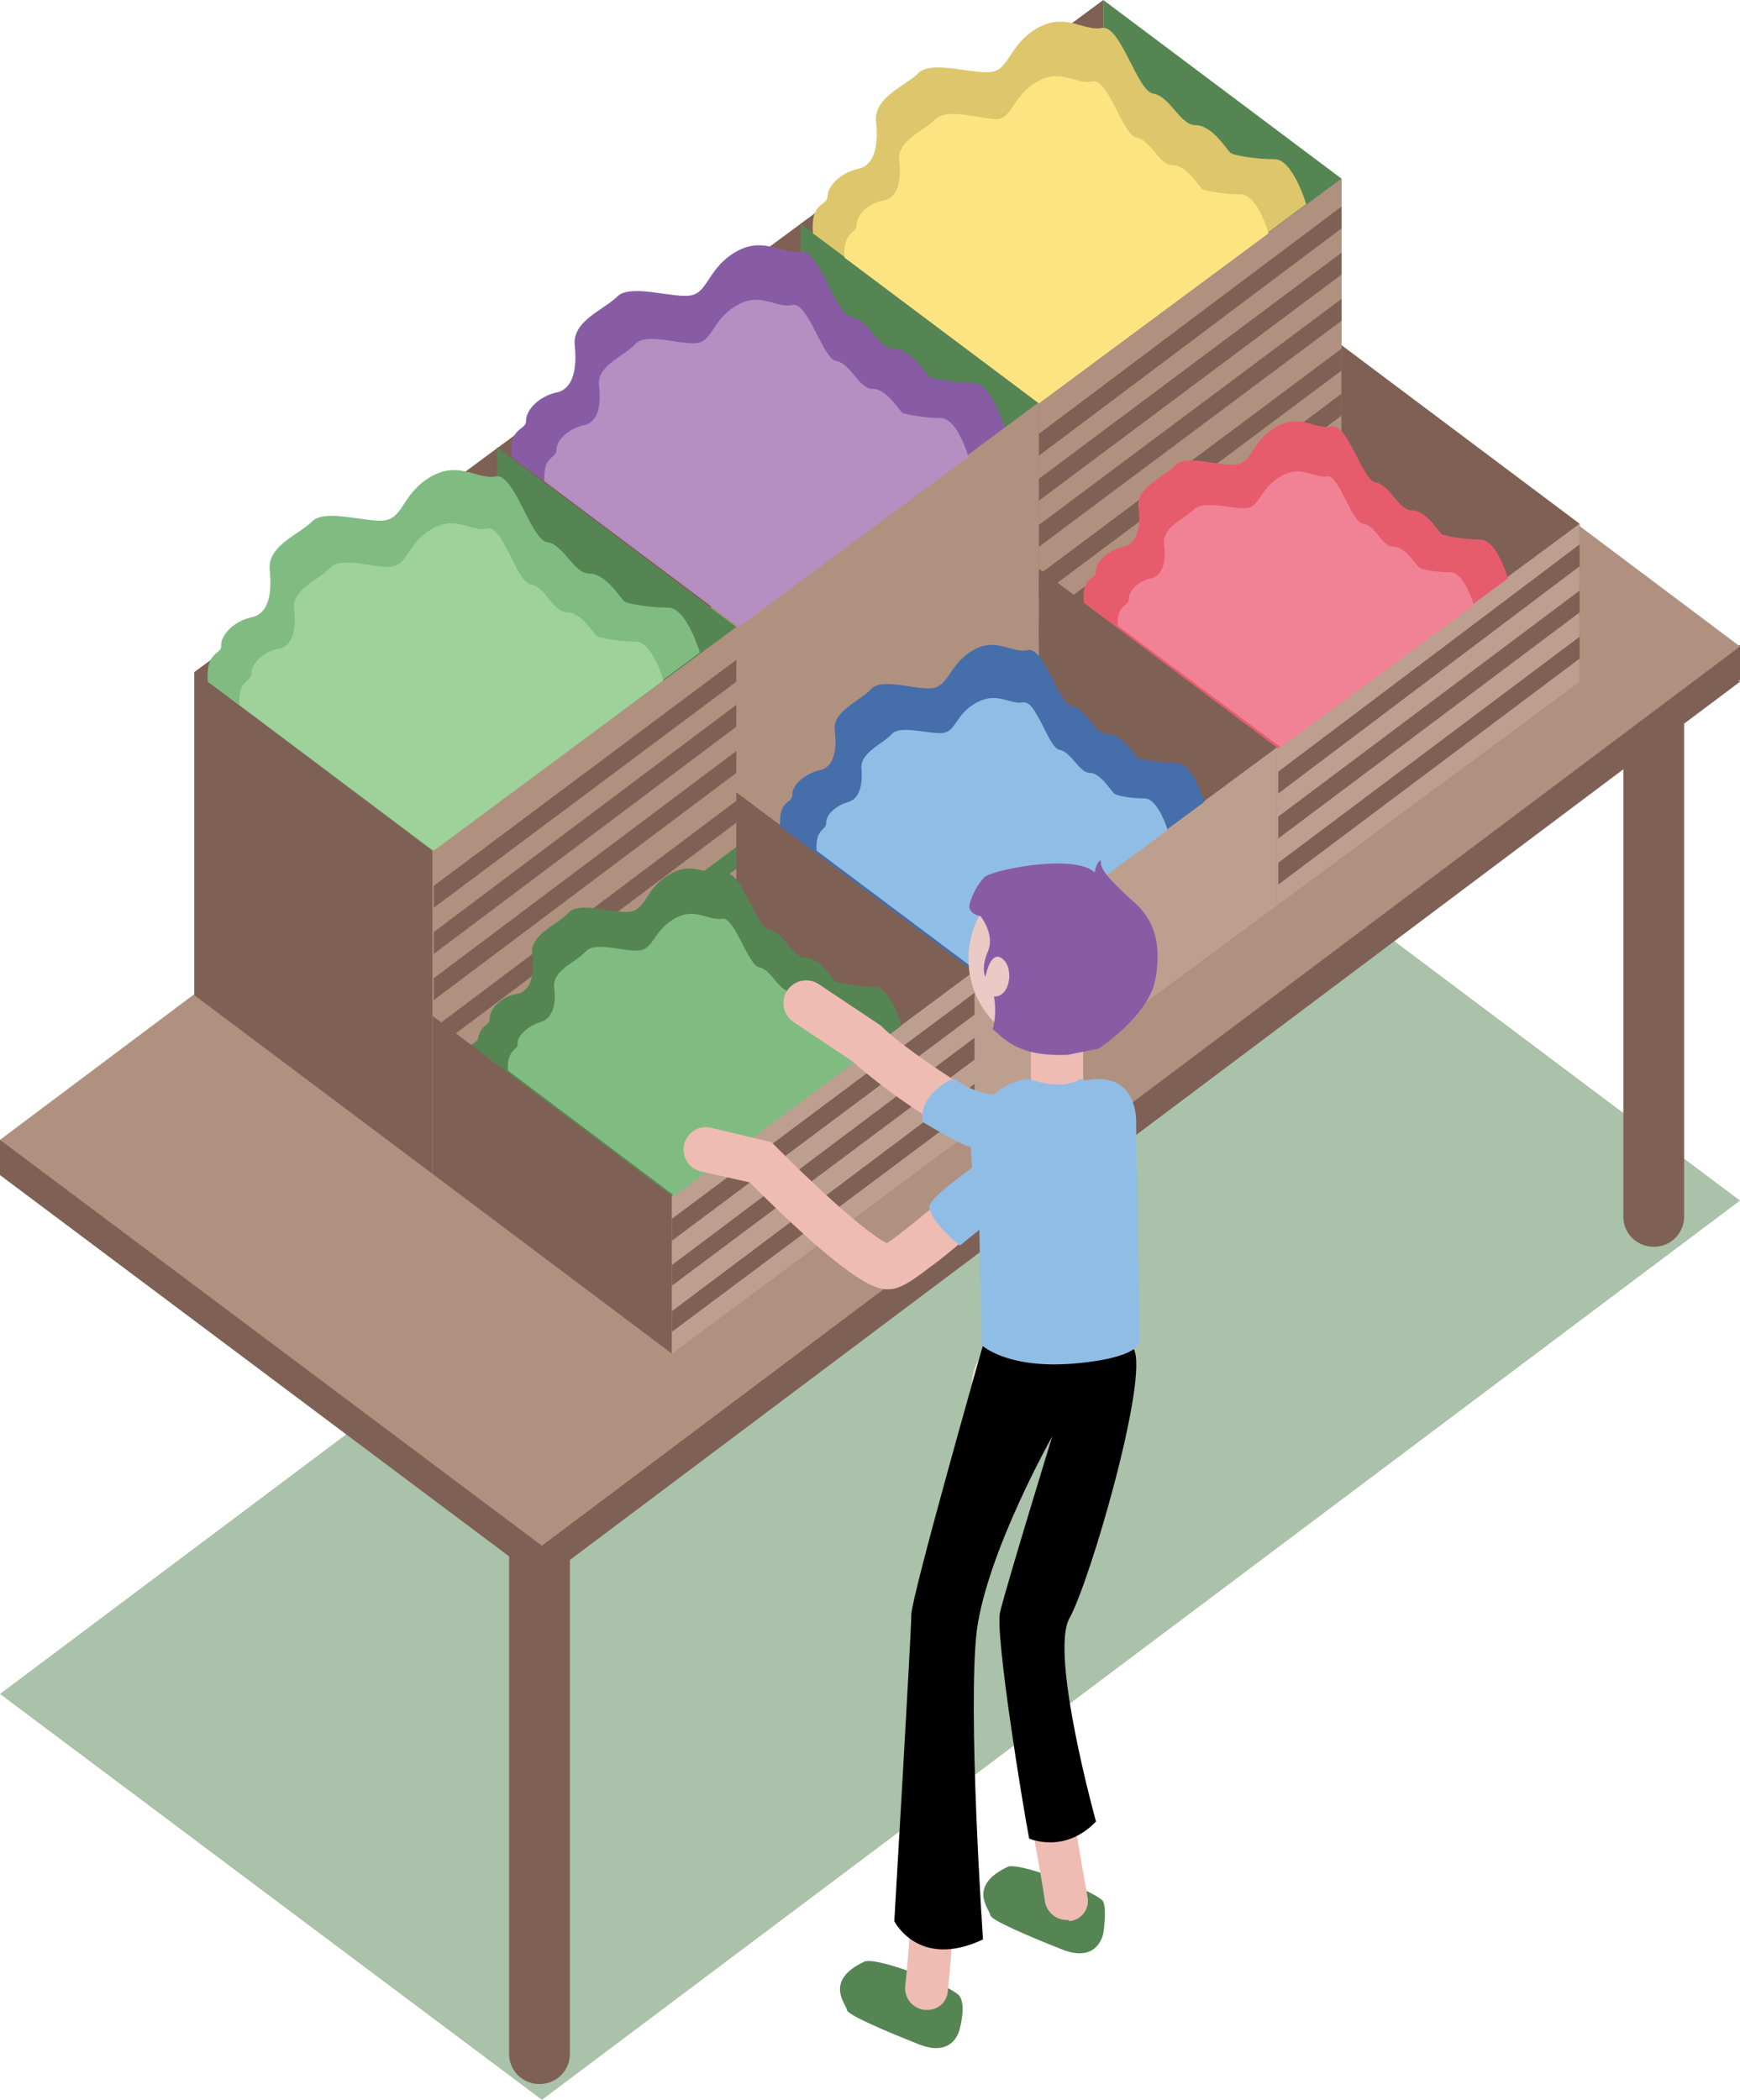 <svg xmlns="http://www.w3.org/2000/svg" viewBox="33.45 -1690.707 320.3 386.507">
  <defs>
    <style>
      .cls-1 {
        opacity: 0.5;
      }

      .cls-2 {
        fill: #538653;
      }

      .cls-3 {
        fill: #7f6054;
      }

      .cls-4 {
        fill: #b09180;
      }

      .cls-5 {
        fill: #548553;
      }

      .cls-6 {
        fill: #885ca5;
      }

      .cls-7 {
        fill: #80bc81;
      }

      .cls-8 {
        fill: #ddc66b;
      }

      .cls-9 {
        fill: #b58fc1;
      }

      .cls-10 {
        fill: #9fd29b;
      }

      .cls-11 {
        fill: #fce581;
      }

      .cls-12 {
        fill: #466eaa;
      }

      .cls-13 {
        fill: #bd9f90;
      }

      .cls-14 {
        fill: #e75c6d;
      }

      .cls-15 {
        fill: #90bde5;
      }

      .cls-16 {
        fill: #f18295;
      }

      .cls-17 {
        fill: #1a1a1a;
      }

      .cls-18 {
        fill: #eebcb3;
      }

      .cls-19 {
        fill: #e9cac5;
      }

      .cls-20 {
        fill: #f3dfcc;
      }
    </style>
  </defs>
  <g id="Group_47547" data-name="Group 47547" transform="translate(33.45 -1690.707)">
    <g id="Group_47405" data-name="Group 47405" class="cls-1" transform="translate(0 146.282)">
      <g id="Group_47404" data-name="Group 47404">
        <path id="Path_48954" data-name="Path 48954" class="cls-2" d="M320.3,140.107,99.758,305.625,0,230.918,220.765,65.4Z" transform="translate(0 -65.4)"/>
      </g>
    </g>
    <g id="Group_47407" data-name="Group 47407" transform="translate(93.719 266.395)">
      <g id="Group_47406" data-name="Group 47406">
        <path id="Path_48955" data-name="Path 48955" class="cls-3" d="M47.492,236.3h0a5.538,5.538,0,0,1-5.592-5.592V124.692a5.538,5.538,0,0,1,5.592-5.592h0a5.538,5.538,0,0,1,5.592,5.592V230.713A5.538,5.538,0,0,1,47.492,236.3Z" transform="translate(-41.9 -119.1)"/>
      </g>
    </g>
    <g id="Group_47409" data-name="Group 47409" transform="translate(298.827 112.284)">
      <g id="Group_47408" data-name="Group 47408">
        <path id="Path_48956" data-name="Path 48956" class="cls-3" d="M139.192,167.4h0a5.538,5.538,0,0,1-5.592-5.592V55.792a5.538,5.538,0,0,1,5.592-5.592h0a5.538,5.538,0,0,1,5.592,5.592V161.813A5.538,5.538,0,0,1,139.192,167.4Z" transform="translate(-133.6 -50.2)"/>
      </g>
    </g>
    <g id="Group_47411" data-name="Group 47411" transform="translate(35.788)">
      <g id="Group_47410" data-name="Group 47410">
        <path id="Path_48957" data-name="Path 48957" class="cls-3" d="M16,123.691,183.308,0V59.721L16,183.188Z" transform="translate(-16)"/>
      </g>
    </g>
    <g id="Group_47421" data-name="Group 47421" transform="translate(0 44.287)">
      <g id="Group_47418" data-name="Group 47418" transform="translate(0 6.487)">
        <g id="Group_47413" data-name="Group 47413">
          <g id="Group_47412" data-name="Group 47412">
            <path id="Path_48958" data-name="Path 48958" class="cls-3" d="M320.3,97.407,99.758,262.925,0,188.218,220.765,22.7Z" transform="translate(0 -22.7)"/>
          </g>
        </g>
        <g id="Group_47415" data-name="Group 47415" transform="translate(0 159.032)">
          <g id="Group_47414" data-name="Group 47414">
            <rect id="Rectangle_13780" data-name="Rectangle 13780" class="cls-3" width="10.289" height="6.487"/>
          </g>
        </g>
        <g id="Group_47417" data-name="Group 47417" transform="translate(310.011 67.997)">
          <g id="Group_47416" data-name="Group 47416">
            <rect id="Rectangle_13781" data-name="Rectangle 13781" class="cls-3" width="10.289" height="6.487"/>
          </g>
        </g>
      </g>
      <g id="Group_47420" data-name="Group 47420">
        <g id="Group_47419" data-name="Group 47419">
          <path id="Path_48959" data-name="Path 48959" class="cls-4" d="M320.3,94.507,99.758,260.025,0,185.318,220.765,19.8Z" transform="translate(0 -19.8)"/>
        </g>
      </g>
    </g>
    <g id="Group_47448" data-name="Group 47448" transform="translate(35.788)">
      <g id="Group_47423" data-name="Group 47423" transform="translate(0 123.691)">
        <g id="Group_47422" data-name="Group 47422">
          <path id="Path_48960" data-name="Path 48960" class="cls-3" d="M16,55.3,59.84,88.18v59.5L16,114.8Z" transform="translate(-16 -55.3)"/>
        </g>
      </g>
      <g id="Group_47425" data-name="Group 47425" transform="translate(55.695 82.312)">
        <g id="Group_47424" data-name="Group 47424">
          <path id="Path_48961" data-name="Path 48961" class="cls-5" d="M40.9,36.8,84.964,69.9v59.5L40.9,96.521Z" transform="translate(-40.9 -36.8)"/>
        </g>
      </g>
      <g id="Group_47427" data-name="Group 47427" transform="translate(43.84 115.415)">
        <g id="Group_47426" data-name="Group 47426">
          <path id="Path_48962" data-name="Path 48962" class="cls-4" d="M35.6,92.756,91.518,51.6v59.5L35.6,152.253Z" transform="translate(-35.6 -51.6)"/>
        </g>
      </g>
      <g id="Group_47429" data-name="Group 47429" transform="translate(111.613 41.156)">
        <g id="Group_47428" data-name="Group 47428">
          <path id="Path_48963" data-name="Path 48963" class="cls-5" d="M65.9,18.4l43.84,32.88V111L65.9,78.121Z" transform="translate(-65.9 -18.4)"/>
        </g>
      </g>
      <g id="Group_47431" data-name="Group 47431" transform="translate(58.335 45.145)">
        <g id="Group_47430" data-name="Group 47430">
          <path id="Path_48964" data-name="Path 48964" class="cls-6" d="M42.124,59.14l41.6,31.091,49.208-36.459s-2.46-8.276-5.815-8.276-7.381-.671-8.052-1.118-3.355-5.144-6.487-5.144-4.7-5.368-7.829-5.816-6.039-12.749-9.394-12.078-6.71-2.908-11.855,0-5.144,7.381-8.276,8.052-11.184-2.237-13.644.224-8.276,4.473-7.829,8.947c.447,4.25-.224,8.052-3.355,8.723s-5.592,3.131-5.592,5.144S41.677,53.324,42.124,59.14Z" transform="translate(-42.08 -20.183)"/>
        </g>
      </g>
      <g id="Group_47433" data-name="Group 47433" transform="translate(99.758 74.036)">
        <g id="Group_47432" data-name="Group 47432">
          <path id="Path_48965" data-name="Path 48965" class="cls-4" d="M60.6,74.48,116.295,33.1V92.821L60.6,133.977Z" transform="translate(-60.6 -33.1)"/>
        </g>
      </g>
      <g id="Group_47435" data-name="Group 47435" transform="translate(167.308)">
        <g id="Group_47434" data-name="Group 47434">
          <path id="Path_48966" data-name="Path 48966" class="cls-5" d="M90.8,0l43.84,32.88V92.6L90.8,59.721Z" transform="translate(-90.8)"/>
        </g>
      </g>
      <g id="Group_47437" data-name="Group 47437" transform="translate(155.453 32.88)">
        <g id="Group_47436" data-name="Group 47436">
          <path id="Path_48967" data-name="Path 48967" class="cls-4" d="M85.5,55.856,141.195,14.7V74.421L85.5,115.577Z" transform="translate(-85.5 -14.7)"/>
        </g>
      </g>
      <g id="Group_47439" data-name="Group 47439" transform="translate(2.417 86.524)">
        <g id="Group_47438" data-name="Group 47438">
          <path id="Path_48968" data-name="Path 48968" class="cls-7" d="M17.124,77.64,58.5,108.73l49.208-36.459S105.251,64,101.9,64s-7.381-.671-8.052-1.118-3.355-5.144-6.487-5.144c-2.908,0-4.7-5.368-7.829-5.815-2.908-.447-6.039-12.749-9.394-12.078s-6.71-2.908-11.855,0S53.136,47.22,50,47.891s-11.184-2.237-13.644.224-8.276,4.473-7.829,8.947-.224,8.052-3.355,8.723-5.592,3.131-5.592,5.144C19.808,72.719,16.677,71.824,17.124,77.64Z" transform="translate(-17.08 -38.683)"/>
        </g>
      </g>
      <g id="Group_47441" data-name="Group 47441" transform="translate(113.803 3.989)">
        <g id="Group_47440" data-name="Group 47440">
          <path id="Path_48969" data-name="Path 48969" class="cls-8" d="M66.926,40.74l41.6,31.091,49.208-36.459s-2.46-8.276-5.816-8.276-7.381-.671-8.052-1.118-3.355-5.144-6.487-5.144c-2.908,0-4.7-5.368-7.829-5.816-2.908-.447-6.039-12.749-9.394-12.078s-6.71-2.908-11.855,0-5.144,7.381-8.276,8.052-11.184-2.237-13.644.224-8.276,4.473-7.829,8.947-.224,8.052-3.355,8.723S69.61,32.016,69.61,34.03C69.386,35.819,66.478,34.924,66.926,40.74Z" transform="translate(-66.879 -1.783)"/>
        </g>
      </g>
      <g id="Group_47443" data-name="Group 47443" transform="translate(64.403 55.183)">
        <g id="Group_47442" data-name="Group 47442" transform="translate(0)">
          <path id="Path_48970" data-name="Path 48970" class="cls-9" d="M44.808,58.063,80.6,84.9,122.87,53.589s-2.013-7.158-5.144-7.158a28.441,28.441,0,0,1-6.934-.895c-.671-.447-2.908-4.473-5.592-4.473-2.46,0-4.026-4.7-6.71-5.144-2.46-.447-5.144-10.96-8.052-10.289s-5.815-2.46-10.065,0c-4.473,2.46-4.473,6.263-7.158,6.934s-9.618-2.013-11.631.224-7.158,4.026-6.71,7.6c.447,3.8-.224,6.934-2.908,7.381-2.684.671-4.921,2.684-4.921,4.473S44.584,53.142,44.808,58.063Z" transform="translate(-44.794 -24.671)"/>
        </g>
      </g>
      <g id="Group_47445" data-name="Group 47445" transform="translate(8.262 96.339)">
        <g id="Group_47444" data-name="Group 47444">
          <path id="Path_48971" data-name="Path 48971" class="cls-10" d="M19.708,76.463,55.5,103.3,97.77,71.989s-2.013-7.158-5.144-7.158a28.441,28.441,0,0,1-6.934-.895c-.671-.224-2.908-4.473-5.592-4.473s-4.026-4.7-6.71-5.144-5.144-10.96-8.052-10.289-5.815-2.46-10.065,0c-4.473,2.46-4.473,6.263-7.158,6.934s-9.618-2.013-11.631.224-7.158,4.026-6.71,7.6c.447,3.8-.224,6.934-2.908,7.381s-4.921,2.684-4.921,4.473S19.484,71.542,19.708,76.463Z" transform="translate(-19.694 -43.071)"/>
        </g>
      </g>
      <g id="Group_47447" data-name="Group 47447" transform="translate(119.651 14.027)">
        <g id="Group_47446" data-name="Group 47446">
          <path id="Path_48972" data-name="Path 48972" class="cls-11" d="M69.508,39.663,105.3,66.5,147.57,35.189s-2.013-7.158-5.144-7.158a28.441,28.441,0,0,1-6.934-.895c-.671-.447-2.908-4.473-5.592-4.473-2.46,0-4.026-4.7-6.71-5.144-2.46-.447-5.144-10.96-8.052-10.289s-5.815-2.46-10.065,0c-4.473,2.46-4.473,6.263-7.158,6.934-2.684.224-9.394-2.237-11.631,0s-7.158,4.026-6.71,7.6S79.35,28.7,76.665,29.15s-4.921,2.684-4.921,4.473S69.284,34.518,69.508,39.663Z" transform="translate(-69.494 -6.271)"/>
        </g>
      </g>
    </g>
    <g id="Group_47450" data-name="Group 47450" transform="translate(79.851 121.455)">
      <g id="Group_47449" data-name="Group 47449">
        <path id="Path_48973" data-name="Path 48973" class="cls-3" d="M91.395,54.3v4.026L35.7,99.929V95.9Z" transform="translate(-35.7 -54.3)"/>
      </g>
    </g>
    <g id="Group_47452" data-name="Group 47452" transform="translate(79.851 129.73)">
      <g id="Group_47451" data-name="Group 47451">
        <path id="Path_48974" data-name="Path 48974" class="cls-3" d="M91.395,58v4.026L35.7,103.853V99.827Z" transform="translate(-35.7 -58)"/>
      </g>
    </g>
    <g id="Group_47454" data-name="Group 47454" transform="translate(79.851 138.23)">
      <g id="Group_47453" data-name="Group 47453">
        <path id="Path_48975" data-name="Path 48975" class="cls-3" d="M91.395,61.8v4.026L35.7,107.653v-4.026Z" transform="translate(-35.7 -61.8)"/>
      </g>
    </g>
    <g id="Group_47456" data-name="Group 47456" transform="translate(79.851 147.401)">
      <g id="Group_47455" data-name="Group 47455">
        <path id="Path_48976" data-name="Path 48976" class="cls-3" d="M91.395,65.9v4.026L35.7,111.753v-4.026Z" transform="translate(-35.7 -65.9)"/>
      </g>
    </g>
    <g id="Group_47458" data-name="Group 47458" transform="translate(79.851 155.9)">
      <g id="Group_47457" data-name="Group 47457">
        <path id="Path_48977" data-name="Path 48977" class="cls-5" d="M91.395,69.7v4.026L35.7,115.329V111.3Z" transform="translate(-35.7 -69.7)"/>
      </g>
    </g>
    <g id="Group_47460" data-name="Group 47460" transform="translate(79.851 164.4)">
      <g id="Group_47459" data-name="Group 47459">
        <path id="Path_48978" data-name="Path 48978" class="cls-12" d="M91.395,73.5v4.026L35.7,119.129V115.1Z" transform="translate(-35.7 -73.5)"/>
      </g>
    </g>
    <g id="Group_47462" data-name="Group 47462" transform="translate(191.241 38.024)">
      <g id="Group_47461" data-name="Group 47461">
        <path id="Path_48979" data-name="Path 48979" class="cls-3" d="M141.195,17v4.026L85.5,62.853V58.827Z" transform="translate(-85.5 -17)"/>
      </g>
    </g>
    <g id="Group_47464" data-name="Group 47464" transform="translate(191.241 46.524)">
      <g id="Group_47463" data-name="Group 47463">
        <path id="Path_48980" data-name="Path 48980" class="cls-3" d="M141.195,20.8v4.026L85.5,66.429V62.4Z" transform="translate(-85.5 -20.8)"/>
      </g>
    </g>
    <g id="Group_47466" data-name="Group 47466" transform="translate(191.241 55.024)">
      <g id="Group_47465" data-name="Group 47465">
        <path id="Path_48981" data-name="Path 48981" class="cls-3" d="M141.195,24.6v4.026L85.5,70.229V66.2Z" transform="translate(-85.5 -24.6)"/>
      </g>
    </g>
    <g id="Group_47468" data-name="Group 47468" transform="translate(191.241 64.194)">
      <g id="Group_47467" data-name="Group 47467">
        <path id="Path_48982" data-name="Path 48982" class="cls-3" d="M141.195,28.7v4.026L85.5,74.329V70.3Z" transform="translate(-85.5 -28.7)"/>
      </g>
    </g>
    <g id="Group_47470" data-name="Group 47470" transform="translate(191.241 72.47)">
      <g id="Group_47469" data-name="Group 47469">
        <path id="Path_48983" data-name="Path 48983" class="cls-3" d="M141.195,32.4v4.026L85.5,78.253V74.227Z" transform="translate(-85.5 -32.4)"/>
      </g>
    </g>
    <g id="Group_47472" data-name="Group 47472" transform="translate(191.241 80.97)">
      <g id="Group_47471" data-name="Group 47471">
        <path id="Path_48984" data-name="Path 48984" class="cls-12" d="M141.195,36.2v4.026L85.5,82.053V78.027Z" transform="translate(-85.5 -36.2)"/>
      </g>
    </g>
    <g id="Group_47487" data-name="Group 47487" transform="translate(79.628 63.523)">
      <g id="Group_47474" data-name="Group 47474" transform="translate(0 123.468)">
        <g id="Group_47473" data-name="Group 47473">
          <path id="Path_48985" data-name="Path 48985" class="cls-3" d="M35.6,83.6l44.064,33.1v29.078L35.6,112.678Z" transform="translate(-35.6 -83.6)"/>
        </g>
      </g>
      <g id="Group_47476" data-name="Group 47476" transform="translate(55.918 82.312)">
        <g id="Group_47475" data-name="Group 47475">
          <path id="Path_48986" data-name="Path 48986" class="cls-3" d="M60.6,65.2l43.84,32.88v29.078L60.6,94.278Z" transform="translate(-60.6 -65.2)"/>
        </g>
      </g>
      <g id="Group_47478" data-name="Group 47478" transform="translate(44.064 115.192)">
        <g id="Group_47477" data-name="Group 47477">
          <path id="Path_48987" data-name="Path 48987" class="cls-13" d="M55.3,121.28,110.995,79.9v29.078L55.3,150.357Z" transform="translate(-55.3 -79.9)"/>
        </g>
      </g>
      <g id="Group_47480" data-name="Group 47480" transform="translate(111.613 41.156)">
        <g id="Group_47479" data-name="Group 47479">
          <path id="Path_48988" data-name="Path 48988" class="cls-3" d="M85.5,46.8l43.84,32.88v29.078L85.5,75.878Z" transform="translate(-85.5 -46.8)"/>
        </g>
      </g>
      <g id="Group_47482" data-name="Group 47482" transform="translate(99.758 74.036)">
        <g id="Group_47481" data-name="Group 47481">
          <path id="Path_48989" data-name="Path 48989" class="cls-13" d="M80.2,102.656,135.895,61.5V90.578L80.2,131.733Z" transform="translate(-80.2 -61.5)"/>
        </g>
      </g>
      <g id="Group_47484" data-name="Group 47484" transform="translate(167.308)">
        <g id="Group_47483" data-name="Group 47483">
          <path id="Path_48990" data-name="Path 48990" class="cls-3" d="M110.4,28.4l43.84,32.88V90.357L110.4,57.478Z" transform="translate(-110.4 -28.4)"/>
        </g>
      </g>
      <g id="Group_47486" data-name="Group 47486" transform="translate(155.453 32.88)">
        <g id="Group_47485" data-name="Group 47485">
          <path id="Path_48991" data-name="Path 48991" class="cls-13" d="M105.1,84.256,160.795,43.1V72.178L105.1,113.333Z" transform="translate(-105.1 -43.1)"/>
        </g>
      </g>
    </g>
    <g id="Group_47489" data-name="Group 47489" transform="translate(143.584 118.706)">
      <g id="Group_47488" data-name="Group 47488">
        <path id="Path_48992" data-name="Path 48992" class="cls-12" d="M64.208,86.463,100,113.3,142.27,81.989s-2.013-7.158-5.144-7.158a28.441,28.441,0,0,1-6.934-.895c-.671-.224-2.908-4.473-5.592-4.473s-4.026-4.7-6.71-5.144c-2.46-.447-5.145-10.96-8.052-10.289s-5.816-2.46-10.065,0-4.473,6.263-7.158,6.934S83,58.951,80.983,61.188s-7.158,4.026-6.71,7.6c.447,3.8-.224,6.934-2.908,7.381-2.684.671-4.921,2.684-4.921,4.473S63.984,81.318,64.208,86.463Z" transform="translate(-64.194 -53.071)"/>
      </g>
    </g>
    <g id="Group_47491" data-name="Group 47491" transform="translate(123.691 182.741)">
      <g id="Group_47490" data-name="Group 47490">
        <path id="Path_48993" data-name="Path 48993" class="cls-3" d="M110.995,81.7v4.026L55.3,127.329V123.3Z" transform="translate(-55.3 -81.7)"/>
      </g>
    </g>
    <g id="Group_47493" data-name="Group 47493" transform="translate(123.691 191.017)">
      <g id="Group_47492" data-name="Group 47492">
        <path id="Path_48994" data-name="Path 48994" class="cls-3" d="M110.995,85.4v4.026L55.3,131.029v-3.8Z" transform="translate(-55.3 -85.4)"/>
      </g>
    </g>
    <g id="Group_47495" data-name="Group 47495" transform="translate(123.691 199.516)">
      <g id="Group_47494" data-name="Group 47494">
        <path id="Path_48995" data-name="Path 48995" class="cls-3" d="M110.995,89.2v4.026L55.3,134.829v-3.8Z" transform="translate(-55.3 -89.2)"/>
      </g>
    </g>
    <g id="Group_47497" data-name="Group 47497" transform="translate(235.304 100.206)">
      <g id="Group_47496" data-name="Group 47496">
        <path id="Path_48996" data-name="Path 48996" class="cls-3" d="M160.671,44.8v4.026L105.2,90.653V86.627Z" transform="translate(-105.2 -44.8)"/>
      </g>
    </g>
    <g id="Group_47499" data-name="Group 47499" transform="translate(235.304 108.705)">
      <g id="Group_47498" data-name="Group 47498">
        <path id="Path_48997" data-name="Path 48997" class="cls-3" d="M160.671,48.6v4.026L105.2,94.229V90.2Z" transform="translate(-105.2 -48.6)"/>
      </g>
    </g>
    <g id="Group_47501" data-name="Group 47501" transform="translate(235.304 117.205)">
      <g id="Group_47500" data-name="Group 47500">
        <path id="Path_48998" data-name="Path 48998" class="cls-3" d="M160.671,52.4v4.026L105.2,98.029V94Z" transform="translate(-105.2 -52.4)"/>
      </g>
    </g>
    <g id="Group_47503" data-name="Group 47503" transform="translate(87.889 159.862)">
      <g id="Group_47502" data-name="Group 47502">
        <path id="Path_48999" data-name="Path 48999" class="cls-5" d="M39.308,104.863,75.1,131.7l42.274-31.314s-2.013-7.158-5.144-7.158a28.442,28.442,0,0,1-6.934-.895c-.671-.447-2.908-4.473-5.592-4.473-2.46,0-4.026-4.7-6.71-5.144-2.46-.447-5.144-10.96-8.052-10.289s-5.816-2.46-10.065,0c-4.473,2.46-4.473,6.263-7.158,6.934s-9.618-2.013-11.631.224-7.158,4.026-6.71,7.6c.447,3.8-.224,6.934-2.908,7.381s-4.921,2.684-4.921,4.473S39.084,99.942,39.308,104.863Z" transform="translate(-39.294 -71.471)"/>
      </g>
    </g>
    <g id="Group_47505" data-name="Group 47505" transform="translate(199.466 77.55)">
      <g id="Group_47504" data-name="Group 47504">
        <path id="Path_49000" data-name="Path 49000" class="cls-14" d="M89.228,68.063,125.016,94.9,167.29,63.589s-2.013-7.158-5.144-7.158a28.441,28.441,0,0,1-6.934-.895c-.671-.447-2.908-4.473-5.592-4.473-2.46,0-4.026-4.7-6.71-5.144-2.46-.447-5.144-10.96-8.052-10.289s-5.816-2.46-10.065,0c-4.473,2.46-4.473,6.263-7.158,6.934s-9.618-2.013-11.631.224-7.158,4.026-6.71,7.6c.447,3.8-.224,6.934-2.908,7.381-2.684.671-4.921,2.684-4.921,4.473S88.78,62.918,89.228,68.063Z" transform="translate(-89.178 -34.671)"/>
      </g>
    </g>
    <g id="Group_47507" data-name="Group 47507" transform="translate(93.48 168.195)">
      <g id="Group_47506" data-name="Group 47506">
        <path id="Path_49001" data-name="Path 49001" class="cls-7" d="M41.809,104.058,72.452,127.1l36.235-26.841s-1.789-6.039-4.25-6.039-5.368-.447-5.816-.895-2.46-3.8-4.7-3.8-3.579-4.026-5.816-4.473-4.473-9.394-6.934-8.947-4.921-2.237-8.723,0-3.8,5.368-6.263,5.815-8.276-1.789-10.065.224-6.039,3.355-5.815,6.487c.447,3.131-.224,5.815-2.46,6.487s-4.25,2.46-4.25,3.8C43.822,100.479,41.585,99.808,41.809,104.058Z" transform="translate(-41.793 -75.197)"/>
      </g>
    </g>
    <g id="Group_47509" data-name="Group 47509" transform="translate(150.291 128.48)">
      <g id="Group_47508" data-name="Group 47508">
        <path id="Path_49002" data-name="Path 49002" class="cls-15" d="M67.21,85.532l29.525,22.144L131.851,81.73s-1.789-5.815-4.25-5.815-5.144-.447-5.592-.895c-.447-.224-2.46-3.8-4.473-3.8s-3.355-3.8-5.592-4.25c-2.013-.224-4.25-9.171-6.71-8.723s-4.7-2.013-8.5,0-3.8,5.144-6.039,5.592-8.052-1.566-9.618.224-5.816,3.355-5.592,6.263-.224,5.592-2.46,6.263S69,78.822,69,80.388,66.986,81.282,67.21,85.532Z" transform="translate(-67.192 -57.441)"/>
      </g>
    </g>
    <g id="Group_47511" data-name="Group 47511" transform="translate(205.764 86.778)">
      <g id="Group_47510" data-name="Group 47510">
        <path id="Path_49003" data-name="Path 49003" class="cls-16" d="M92.009,67.21l29.972,22.367,35.564-26.17s-1.789-6.039-4.25-6.039-5.144-.447-5.815-.895-2.46-3.8-4.7-3.8-3.355-4.026-5.592-4.25-4.473-9.171-6.71-8.723-4.7-2.237-8.5,0-3.8,5.368-6.039,5.815-8.052-1.566-9.842.224-6.039,3.355-5.592,6.487-.224,5.815-2.46,6.263-4.026,2.237-4.026,3.8S91.785,62.961,92.009,67.21Z" transform="translate(-91.993 -38.797)"/>
      </g>
    </g>
    <g id="Group_47540" data-name="Group 47540" transform="translate(125.842 158.389)">
      <g id="Group_47513" data-name="Group 47513" transform="translate(28.785 202.561)">
        <g id="Group_47512" data-name="Group 47512">
          <path id="Path_49004" data-name="Path 49004" class="cls-5" d="M91.205,167.918c1.118,1.789,0,5.816,0,5.816s-.895,5.368-7.158,3.131c-6.263-2.46-13.644-5.592-13.644-6.487s-4.473-5.368,3.355-8.947C76.666,160.761,90.087,166.129,91.205,167.918Z" transform="translate(-69.131 -161.374)"/>
        </g>
      </g>
      <g id="Group_47515" data-name="Group 47515" transform="translate(55.179 185.117)">
        <g id="Group_47514" data-name="Group 47514">
          <path id="Path_49005" data-name="Path 49005" class="cls-5" d="M103.005,160.117c.671,1.566,0,5.816,0,5.816s-.895,5.368-7.158,3.131c-6.263-2.46-13.644-5.592-13.644-6.487s-4.473-5.368,3.355-8.947C88.243,152.96,102.334,158.552,103.005,160.117Z" transform="translate(-80.931 -153.575)"/>
        </g>
      </g>
      <g id="Group_47537" data-name="Group 47537" transform="translate(0 1.313)">
        <g id="Group_47520" data-name="Group 47520" transform="translate(60.925 18.118)">
          <g id="Group_47517" data-name="Group 47517" transform="translate(8.723)">
            <g id="Group_47516" data-name="Group 47516">
              <ellipse id="Ellipse_3671" data-name="Ellipse 3671" class="cls-17" cx="1.118" cy="1.566" rx="1.118" ry="1.566"/>
            </g>
          </g>
          <g id="Group_47519" data-name="Group 47519" transform="translate(0 0.224)">
            <g id="Group_47518" data-name="Group 47518">
              <ellipse id="Ellipse_3672" data-name="Ellipse 3672" class="cls-17" cx="1.118" cy="1.566" rx="1.118" ry="1.566"/>
            </g>
          </g>
        </g>
        <g id="Group_47522" data-name="Group 47522" transform="translate(64.056 34.446)">
          <g id="Group_47521" data-name="Group 47521">
            <circle id="Ellipse_3673" data-name="Ellipse 3673" class="cls-18" cx="4.697" cy="4.697" r="4.697"/>
          </g>
        </g>
        <g id="Group_47524" data-name="Group 47524" transform="translate(63.92 27.899)">
          <g id="Group_47523" data-name="Group 47523">
            <rect id="Rectangle_13782" data-name="Rectangle 13782" class="cls-18" width="9.618" height="11.184" transform="translate(9.618 11.184) rotate(180)"/>
          </g>
        </g>
        <g id="Group_47526" data-name="Group 47526" transform="translate(52.425)">
          <g id="Group_47525" data-name="Group 47525">
            <circle id="Ellipse_3674" data-name="Ellipse 3674" class="cls-19" cx="16.775" cy="16.775" r="16.775"/>
          </g>
        </g>
        <g id="Group_47528" data-name="Group 47528" transform="translate(53.096 84.548)">
          <g id="Group_47527" data-name="Group 47527">
            <ellipse id="Ellipse_3675" data-name="Ellipse 3675" class="cls-20" cx="14.986" cy="10.065" rx="14.986" ry="10.065"/>
          </g>
        </g>
        <g id="Group_47530" data-name="Group 47530" transform="translate(18.389 20.764)">
          <g id="Group_47529" data-name="Group 47529">
            <path id="Path_49006" data-name="Path 49006" class="cls-18" d="M102.1,110.693c-1.118,0-4.026,0-13.644-6.487a111.372,111.372,0,0,1-11.407-8.723L66.31,88.326a4.188,4.188,0,0,1,4.7-6.934L82.415,89l.224.224c3.8,3.8,16.775,12.526,19.683,13.2,1.789,0,10.96-1.342,18.789-2.684a4.082,4.082,0,0,1,1.342,8.052c-2.908.671-17.223,2.908-20.354,2.908Z" transform="translate(-64.483 -80.683)"/>
          </g>
        </g>
        <g id="Group_47532" data-name="Group 47532" transform="translate(40.773 91.511)">
          <g id="Group_47531" data-name="Group 47531">
            <path id="Path_49007" data-name="Path 49007" class="cls-18" d="M78.538,231.055h-.447a4.037,4.037,0,0,1-3.579-4.473c1.118-9.842,1.566-23.486,2.013-36.682.447-16.328.895-30.643,2.684-36.235,2.908-9.842,12.3-37.577,12.749-38.7a4.032,4.032,0,0,1,7.6,2.684c0,.224-9.842,28.854-12.749,38.472v.224c-1.566,4.473-2.013,19.46-2.46,34-.447,13.42-.895,27.288-2.013,37.353A3.688,3.688,0,0,1,78.538,231.055Z" transform="translate(-74.491 -112.313)"/>
          </g>
        </g>
        <g id="Group_47534" data-name="Group 47534" transform="translate(59.155 93.524)">
          <g id="Group_47533" data-name="Group 47533">
            <path id="Path_49008" data-name="Path 49008" class="cls-18" d="M94.1,213.39a4.07,4.07,0,0,1-4.026-3.355c-1.118-7.381-2.46-14.091-3.579-20.131-3.131-16.775-5.144-27.735-2.684-35.34,2.908-9.842,12.3-37.577,12.749-38.7a4.032,4.032,0,1,1,7.6,2.684c0,.224-9.842,28.854-12.749,38.472v.224c-2.013,5.816,0,16.552,2.908,31.538,1.118,6.039,2.237,12.749,3.579,20.354a3.736,3.736,0,0,1-3.355,4.473C94.544,213.39,94.32,213.39,94.1,213.39Z" transform="translate(-82.709 -113.213)"/>
          </g>
        </g>
        <g id="Group_47536" data-name="Group 47536" transform="translate(0 47.78)">
          <g id="Group_47535" data-name="Group 47535">
            <path id="Path_49009" data-name="Path 49009" class="cls-18" d="M93.924,122.6c-1.789,0-5.815,0-25.5-19.683L59.479,100.9a4.124,4.124,0,1,1,1.789-8.052l11.184,2.684.895.895C83.412,106.491,90.793,112.754,93.7,114.1c3.355-2.237,13.644-10.736,21.92-18.565a4.115,4.115,0,0,1,5.592,6.039s-5.592,5.145-11.184,10.065c-3.355,2.908-6.263,5.368-8.5,6.934-4.25,3.355-6.039,4.026-7.6,4.026Zm-.895-8.276Zm1.342,0Z" transform="translate(-56.262 -92.762)"/>
          </g>
        </g>
      </g>
      <g id="Group_47539" data-name="Group 47539" transform="translate(52.595)">
        <g id="Group_47538" data-name="Group 47538">
          <path id="Path_49010" data-name="Path 49010" class="cls-6" d="M97.948,106.572l5.592-1.118s9.394-6.039,10.513-12.973c.895-4.921.447-10.065-3.8-13.868s-6.263-6.039-6.263-7.381-1.118.895-1.118,1.789c-3.8-3.579-19.012-.447-20.354.895a11.89,11.89,0,0,0-2.684,4.921c-.447,1.789,2.013,2.237,2.013,2.237s2.684,3.355,1.342,6.487-.447,4.7-.447,4.7.895-5.144,3.131-3.355,1.342,7.158-1.566,6.934a14.271,14.271,0,0,1-.224,6.039C86.093,103.44,88.553,107.019,97.948,106.572Z" transform="translate(-79.776 -70.813)"/>
        </g>
      </g>
    </g>
    <g id="Group_47542" data-name="Group 47542" transform="translate(164.623 245.902)">
      <g id="Group_47541" data-name="Group 47541">
        <path id="Path_49011" data-name="Path 49011" d="M89.928,111.643s-13.2,46.3-13.2,49.655S73.6,217.664,73.6,217.664s4.473,8.947,16.328,3.355c0,0-2.908-42.5-1.118-57.037,2.013-14.539,13.868-35.564,13.868-35.564s-8.723,28.406-9.618,32.433,4.026,34.669,5.368,41.6c0,0,6.487,2.908,12.3-3.131,0,0-8.5-30.643-4.921-37.353,3.8-6.71,14.762-44.511,11.855-49.655C114.756,107.393,89.928,111.643,89.928,111.643Z" transform="translate(-73.6 -109.938)"/>
      </g>
    </g>
    <g id="Group_47544" data-name="Group 47544" transform="translate(169.744 198.622)">
      <g id="Group_47543" data-name="Group 47543">
        <path id="Path_49012" data-name="Path 49012" class="cls-15" d="M77.255,112.509s0,2.237,5.592,6.934l3.579-2.908.447,21.249s4.7,4.473,17.223,3.355,11.855-4.25,11.855-4.25l-.671-39.814s.671-9.842-9.171-8.052l-1.118-.224s-2.908,2.237-9.394,0a10.4,10.4,0,0,0-6.487,2.908A14.263,14.263,0,0,1,81.5,88.8s-6.039,2.46-5.592,7.829c0,0,6.934,4.25,8.947,4.7l.224,3.8C85.531,104.9,76.584,110.944,77.255,112.509Z" transform="translate(-75.889 -88.8)"/>
      </g>
    </g>
    <g id="Group_47546" data-name="Group 47546" transform="translate(170.192 198.622)">
      <g id="Group_47545" data-name="Group 47545">
        <path id="Path_49013" data-name="Path 49013" class="cls-15" d="M95.349,88.8h0a11.756,11.756,0,0,0-6.039,2.908A14.263,14.263,0,0,1,81.7,88.8s-6.039,2.46-5.592,7.829c0,0,6.934,4.25,8.947,4.7l.224,3.8C85.284,104.9,84.613,95.287,95.349,88.8Z" transform="translate(-76.089 -88.8)"/>
      </g>
    </g>
  </g>
</svg>
